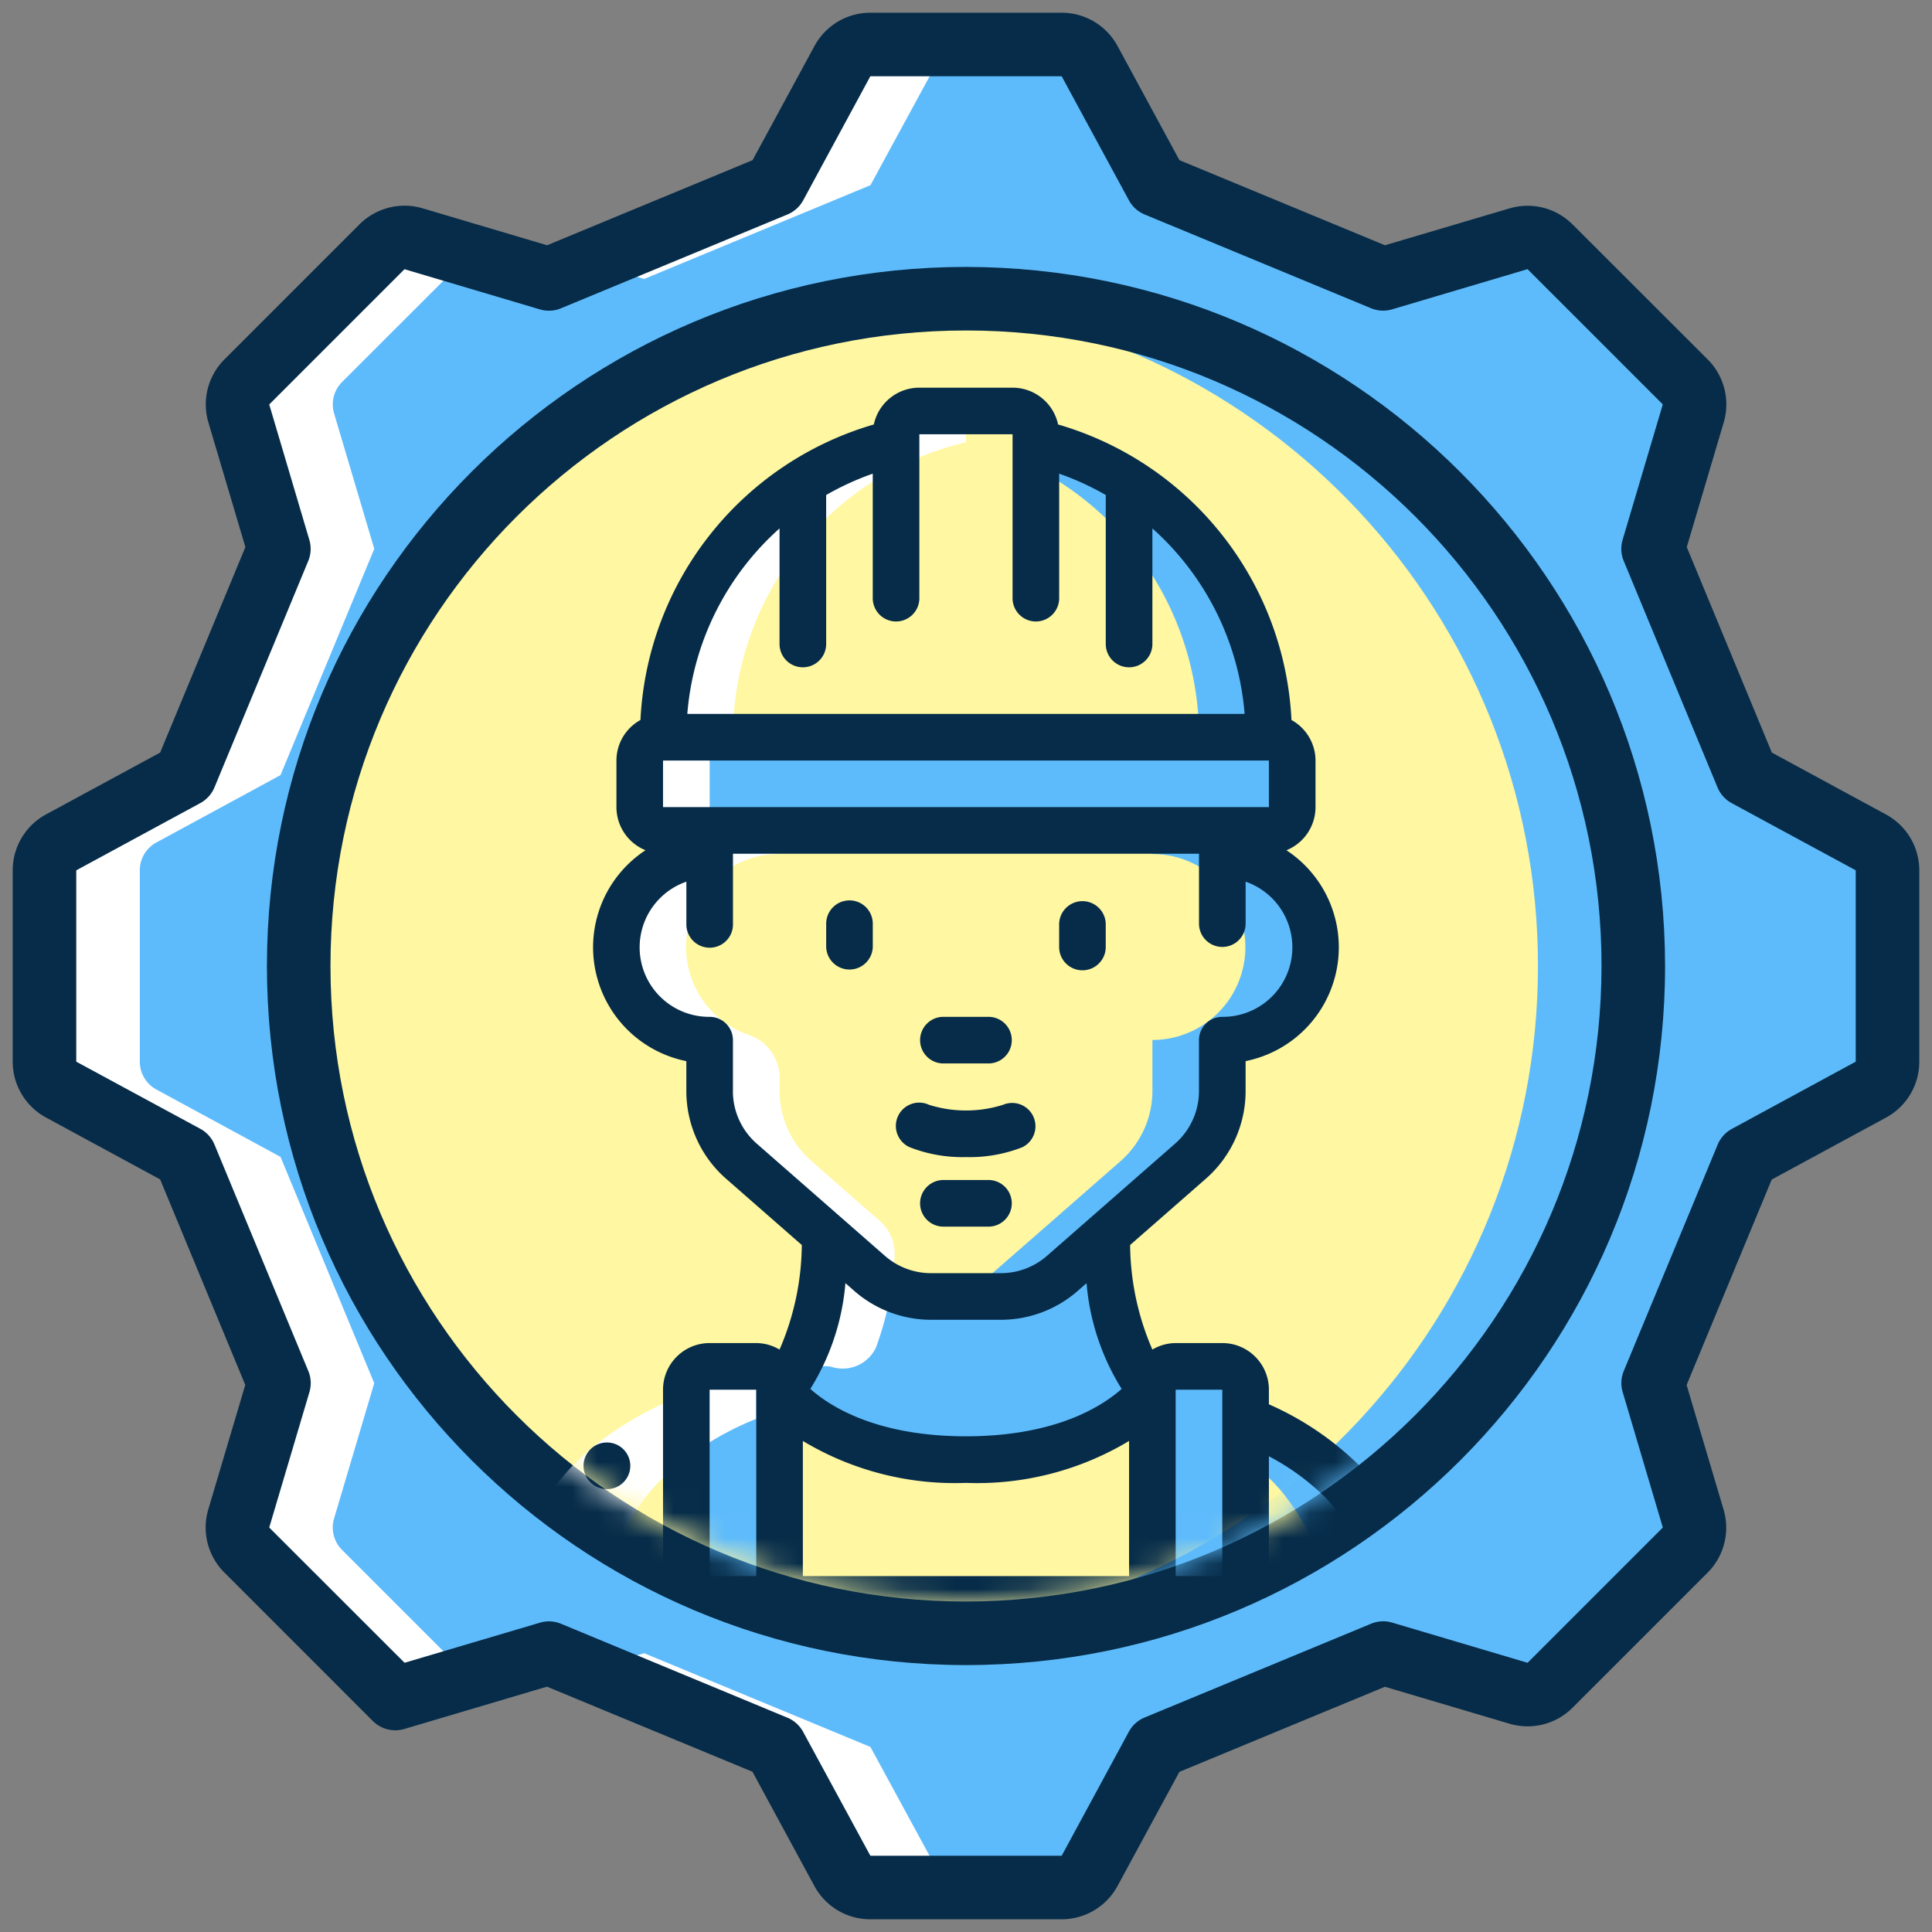 <svg xmlns="http://www.w3.org/2000/svg" width="76" height="76" fill="none"><rect width="100%" height="100%" fill="#808080" stroke="none"/><g clip-path="url(#a)"><path fill="#5EBBFB" d="M30.491 7.285 33.14 2.41a1.25 1.25 0 0 1 1.098-.66h7.526c.458 0 .88.25 1.098.654l2.648 4.881 8.901 3.688 5.323-1.58c.44-.131.915-.01 1.24.314l5.32 5.32c.324.325.445.8.314 1.24l-1.58 5.323 3.688 8.901 4.875 2.648c.405.217.659.639.66 1.098v7.526c0 .458-.25.88-.654 1.098l-4.875 2.648-3.687 8.901 1.58 5.323c.13.44.01.915-.315 1.24l-5.32 5.32a1.25 1.25 0 0 1-1.24.314l-5.323-1.58-8.901 3.688-2.648 4.875a1.25 1.25 0 0 1-1.104.66h-7.526c-.458 0-.88-.25-1.098-.654l-2.648-4.875-8.901-3.687-6.036 1.791-5.847-5.853a1.25 1.25 0 0 1-.315-1.24l1.58-5.322-3.687-8.901L2.41 42.86a1.25 1.25 0 0 1-.66-1.098v-7.526c0-.458.25-.88.654-1.098l4.881-2.648 3.688-8.901-1.58-5.323a1.25 1.25 0 0 1 .314-1.24l5.32-5.32a1.25 1.25 0 0 1 1.24-.315l5.323 1.58 8.901-3.687Z"/><path fill="#5EBBFB" d="m39.11 2.404 2.648 4.881 8.901 3.688 2.184-.65-7.335-3.038L42.86 2.41a1.25 1.25 0 0 0-1.098-.66h-3.75c.458 0 .88.25 1.099.654ZM73.597 33.139l-4.875-2.648-3.687-8.901 1.58-5.323c.13-.44.01-.915-.315-1.24l-5.327-5.32a1.25 1.25 0 0 0-1.24-.314l-2.178.646 4.988 4.989c.325.324.446.8.315 1.24l-1.58 5.322 3.688 8.901 4.875 2.648c.405.217.659.639.66 1.098v7.526c0 .458-.25.88-.654 1.098l-4.875 2.648-3.687 8.901 1.58 5.323c.13.44.01.915-.315 1.24l-4.99 4.988 2.18.647c.44.13.916.01 1.24-.316l5.32-5.32c.324-.324.445-.8.315-1.24l-1.58-5.322 3.687-8.901 4.875-2.648a1.25 1.25 0 0 0 .654-1.098v-7.526c0-.458-.25-.88-.654-1.098ZM50.66 65.028l-8.902 3.687-2.648 4.875a1.25 1.25 0 0 1-1.098.66h3.75c.458 0 .88-.25 1.099-.654l2.647-4.875 7.335-3.038-2.184-.655Z"/><path fill="#FFF7A1" d="M38 64.25c14.498 0 26.25-11.752 26.25-26.25 0-14.497-11.752-26.25-26.25-26.25-14.497 0-26.25 11.753-26.25 26.25 0 14.498 11.753 26.25 26.25 26.25Z"/><path fill="#5EBBFB" d="M38 11.75c-.633 0-1.25.05-1.875.095C49.855 12.814 60.5 24.235 60.5 38S49.856 63.186 36.125 64.155c.625.045 1.242.095 1.875.095 14.498 0 26.25-11.752 26.25-26.25 0-14.497-11.752-26.25-26.25-26.25Z"/><path fill="#FFF7A1" d="M38.028 16.75A17.338 17.338 0 0 1 55.5 33.953C55.5 48.846 38 59.25 38 59.25S20.5 48.847 20.5 33.953A17.338 17.338 0 0 1 37.972 16.75"/><path fill="#fff" d="M1.75 41.763c0 .458.25.88.654 1.098l4.881 2.648 3.688 8.901-1.58 5.323c-.131.44-.01.915.314 1.24l5.847 5.846 2.892-.858-4.989-4.989a1.25 1.25 0 0 1-.315-1.24l1.58-5.322-3.687-8.901-4.881-2.648a1.25 1.25 0 0 1-.654-1.098v-7.526c0-.458.25-.88.654-1.098l4.881-2.648 3.688-8.901-1.58-5.323a1.25 1.25 0 0 1 .314-1.24l4.99-4.988-2.18-.646a1.25 1.25 0 0 0-1.24.313l-5.32 5.322a1.25 1.25 0 0 0-.315 1.24l1.58 5.322-3.687 8.901L2.41 33.14a1.25 1.25 0 0 0-.66 1.098v7.526ZM25.34 10.973l8.901-3.688L36.89 2.41a1.25 1.25 0 0 1 1.098-.66h-3.75c-.458 0-.88.25-1.098.654L30.49 7.285l-7.335 3.039 2.184.649ZM36.889 73.596l-2.648-4.875-8.901-3.687-2.184.648 7.335 3.04 2.648 4.874c.218.403.64.654 1.098.654h3.75c-.458 0-.88-.25-1.098-.654Z"/><path fill="#062C49" d="M74.191 32.04 69.7 29.605l-3.347-8.084 1.453-4.9a2.5 2.5 0 0 0-.625-2.477l-5.325-5.32a2.5 2.5 0 0 0-2.479-.625L54.48 9.648 46.395 6.3l-2.434-4.491A2.5 2.5 0 0 0 41.763.5h-7.526a2.5 2.5 0 0 0-2.197 1.309L29.605 6.3l-8.084 3.348-4.896-1.454a2.509 2.509 0 0 0-2.477.625l-5.324 5.325a2.5 2.5 0 0 0-.625 2.478l1.454 4.9L6.3 29.604l-4.491 2.434A2.5 2.5 0 0 0 .5 34.237v7.526a2.5 2.5 0 0 0 1.309 2.197L6.3 46.395l3.348 8.084-1.454 4.896a2.5 2.5 0 0 0 .625 2.477l5.846 5.847c.324.324.8.445 1.24.315l5.611-1.665 8.084 3.347 2.434 4.492a2.5 2.5 0 0 0 2.203 1.312h7.526a2.5 2.5 0 0 0 2.197-1.309l2.435-4.491 8.084-3.347 4.9 1.453a2.5 2.5 0 0 0 2.477-.625l5.32-5.32a2.5 2.5 0 0 0 .625-2.478l-1.454-4.9 3.348-8.083 4.491-2.434a2.5 2.5 0 0 0 1.314-2.203v-7.526a2.5 2.5 0 0 0-1.309-2.197ZM73 41.763l-4.875 2.646a1.25 1.25 0 0 0-.559.625l-3.691 8.897c-.11.265-.125.56-.042.834l1.578 5.324-5.32 5.321-5.324-1.58a1.241 1.241 0 0 0-.833.043l-8.901 3.687a1.25 1.25 0 0 0-.626.559L41.764 73h-7.526l-2.646-4.875a1.25 1.25 0 0 0-.625-.559l-8.897-3.691a1.242 1.242 0 0 0-.834-.042l-5.322 1.576-5.323-5.32 1.58-5.324c.082-.275.068-.57-.043-.834L8.44 45.03a1.25 1.25 0 0 0-.559-.625L3 41.763v-7.526l4.881-2.646a1.25 1.25 0 0 0 .559-.625l3.685-8.897c.11-.265.125-.56.043-.834l-1.577-5.324 5.32-5.321 5.324 1.58c.274.082.57.068.834-.043L30.97 8.44a1.25 1.25 0 0 0 .625-.559L34.237 3h7.526l2.646 4.881c.138.253.358.45.625.559l8.897 3.685c.265.11.56.125.834.043l5.324-1.58 5.321 5.32-1.58 5.325c-.082.274-.067.569.043.833l3.687 8.902c.109.266.306.487.559.625L73 34.236v7.526Z"/><path fill="#062C49" d="M38 10.5c-15.188 0-27.5 12.312-27.5 27.5S22.812 65.5 38 65.5 65.5 53.188 65.5 38C65.483 22.82 53.18 10.517 38 10.5ZM38 63c-13.807 0-25-11.193-25-25s11.193-25 25-25 25 11.193 25 25c-.016 13.8-11.2 24.984-25 25Z"/><mask id="b" width="52" height="52" x="12" y="12" maskUnits="userSpaceOnUse" style="mask-type:alpha"><path fill="#FFF7A1" d="M38 63.023c13.82 0 25.023-11.203 25.023-25.023S51.82 12.977 38 12.977 12.977 24.18 12.977 38 24.18 63.023 38 63.023Z"/></mask><g mask="url(#b)"><path fill="#5EBBFB" d="M49.918 28.991H26.085a.917.917 0 0 0-.917.917v1.833c0 .507.41.917.917.917h23.833c.506 0 .917-.41.917-.917v-1.833a.917.917 0 0 0-.917-.917Z"/><path fill="#FFF7A1" fill-rule="evenodd" d="M49.915 28.994H26.082a11.9 11.9 0 0 1 9.167-11.596v-.32c0-.507.41-.918.916-.918h3.667c.506 0 .917.41.917.917v.32a11.9 11.9 0 0 1 9.166 11.597Z" clip-rule="evenodd"/><path fill="#5EBBFB" fill-rule="evenodd" d="M40.957 18.528a11.917 11.917 0 0 1 6.21 10.465h2.75a11.9 11.9 0 0 0-9.167-11.596l.207 1.13Z" clip-rule="evenodd"/><path fill="#FFF7A1" fill-rule="evenodd" d="M51.749 37.253a3.667 3.667 0 0 1-3.667 3.657v1.999c0 1.06-.457 2.07-1.256 2.768l-3.309 2.897-1.733 1.512a3.647 3.647 0 0 1-2.41.908h-2.75a3.647 3.647 0 0 1-2.411-.908l-1.733-1.512-3.309-2.897a3.674 3.674 0 0 1-1.256-2.768V40.91a3.657 3.657 0 1 1 0-7.315v-.935h20.167v.935a3.667 3.667 0 0 1 3.667 3.658Z" clip-rule="evenodd"/><path fill="#5EBBFB" fill-rule="evenodd" d="M48.083 33.595v-.935h-2.75v.935a3.657 3.657 0 1 1 0 7.315v1.999c.001 1.06-.457 2.07-1.255 2.768l-3.31 2.897-1.732 1.512a3.647 3.647 0 0 1-2.411.908h2.75c.887 0 1.744-.322 2.41-.908l1.733-1.512 3.31-2.897a3.674 3.674 0 0 0 1.255-2.768V40.91a3.657 3.657 0 1 0 0-7.315Z" clip-rule="evenodd"/><path fill="#5EBBFB" fill-rule="evenodd" d="M45.335 54.665S43.5 57.415 38 57.415s-7.333-2.75-7.333-2.75c1.448-1.448 1.76-4.226 1.815-6.086l1.733 1.512a3.647 3.647 0 0 0 2.41.908h2.75c.888 0 1.745-.322 2.411-.908l1.733-1.512c.055 1.86.366 4.638 1.815 6.086Z" clip-rule="evenodd"/><path fill="#FFF7A1" fill-rule="evenodd" d="M56.333 68.348a.923.923 0 0 1-.916.98h-4.584v-4.582A1.839 1.839 0 0 0 49 62.912v-7.095a11.631 11.631 0 0 1 3.86 2.512c2.043 2.136 3.272 6.49 3.473 10.019Z" clip-rule="evenodd"/><path fill="#5EBBFB" fill-rule="evenodd" d="M52.86 58.329A11.631 11.631 0 0 0 49 55.817v1.553c.396.288.767.608 1.11.959 2.043 2.136 3.272 6.49 3.473 10.019a.923.923 0 0 1-.916.98h2.75a.923.923 0 0 0 .916-.98c-.201-3.53-1.43-7.883-3.474-10.02Z" clip-rule="evenodd"/><path fill="#FFF7A1" fill-rule="evenodd" d="M27 55.817v7.095a1.839 1.839 0 0 0-1.834 1.834v4.583h-4.584a.923.923 0 0 1-.916-.981c.201-3.53 1.43-7.883 3.474-10.02a11.631 11.631 0 0 1 3.86-2.51Z" clip-rule="evenodd"/><path fill="#5EBBFB" fill-rule="evenodd" d="M30.667 54.658v8.25H27v-8.25c0-.506.41-.916.917-.916h1.833c.506 0 .917.41.917.916ZM48.999 54.658v8.25h-3.667v-8.25c0-.506.41-.916.917-.916h1.833c.506 0 .917.41.917.916Z" clip-rule="evenodd"/><path fill="#FFF7A1" fill-rule="evenodd" d="M45.335 54.66v8.25H30.668v-8.25s1.833 2.75 7.333 2.75 7.334-2.75 7.334-2.75ZM50.835 64.744v4.583H25.168v-4.583a1.839 1.839 0 0 1 1.833-1.834h22a1.839 1.839 0 0 1 1.834 1.834Z" clip-rule="evenodd"/><path fill="#5EBBFB" fill-rule="evenodd" d="M49 62.91h-2.75a1.839 1.839 0 0 1 1.833 1.834v4.583h2.75v-4.583A1.839 1.839 0 0 0 49 62.91Z" clip-rule="evenodd"/><path fill="#fff" fill-rule="evenodd" d="M22.416 68.344c.201-3.53 1.43-7.883 3.474-10.02a11.631 11.631 0 0 1 3.86-2.51v-1.156a.907.907 0 0 1 .457-.775.888.888 0 0 0-.458-.142h-1.833a.917.917 0 0 0-.917.917v1.155a11.631 11.631 0 0 0-3.859 2.512c-2.044 2.136-3.273 6.49-3.474 10.019a.923.923 0 0 0 .916.98h2.75a.923.923 0 0 1-.916-.98ZM29.171 45.677l3.31 2.897a11.711 11.711 0 0 1-1.146 5.17H32.5c.07 0 .14.008.21.025a1.447 1.447 0 0 0 1.748-.761c.423-1.145.67-2.347.733-3.566a1.72 1.72 0 0 0-.588-1.42l-2.68-2.345a3.678 3.678 0 0 1-1.257-2.768v-.558a1.781 1.781 0 0 0-1.236-1.65 3.657 3.657 0 0 1 1.236-7.106v-.935h-1.833a.917.917 0 0 1-.917-.916V29.91c0-.506.41-.916.917-.916a11.9 11.9 0 0 1 9.167-11.596v-.32c0-.507.41-.918.916-.918h-2.75a.917.917 0 0 0-.916.917v.32a11.9 11.9 0 0 0-9.167 11.597.917.917 0 0 0-.917.916v1.834c0 .506.41.916.917.916h1.833v.935a3.658 3.658 0 0 0 0 7.315v1.999c0 1.06.458 2.07 1.256 2.768ZM48.539 53.883a.888.888 0 0 0-.459-.142h-.67c.182.334.408.642.67.917a.907.907 0 0 1 .459-.775Z" clip-rule="evenodd"/><path fill="#fff" fill-rule="evenodd" d="m22.454 60.967-1.638-.825a9.45 9.45 0 0 1 2.449-3.179 13.674 13.674 0 0 1 3.376-1.99l.717 1.687a11.913 11.913 0 0 0-2.925 1.715 7.557 7.557 0 0 0-1.98 2.592Z" clip-rule="evenodd"/><path fill="#062C49" fill-rule="evenodd" d="M23.847 58.578a.917.917 0 0 1-.01-1.833h.01a.917.917 0 1 1 0 1.833ZM38.914 46.419h-1.833a.917.917 0 0 0 0 1.833h1.833a.917.917 0 0 0 0-1.833ZM33.417 35.419a.917.917 0 0 0-.917.917v.916a.917.917 0 0 0 1.833 0v-.916a.917.917 0 0 0-.916-.917ZM42.58 38.169c.507 0 .917-.41.917-.917v-.916a.917.917 0 0 0-1.833 0v.916c0 .506.41.917.917.917ZM37.08 41.833h1.834a.917.917 0 0 0 0-1.833h-1.833a.917.917 0 0 0 0 1.833Z" clip-rule="evenodd"/><path fill="#062C49" d="M49.915 55.241v-.574c0-1.013-.82-1.834-1.833-1.834h-1.834a1.81 1.81 0 0 0-.916.256 10.542 10.542 0 0 1-.876-4.114l2.978-2.606a4.584 4.584 0 0 0 1.565-3.45v-1.177a4.567 4.567 0 0 0 1.606-8.295 1.833 1.833 0 0 0 1.144-1.697v-1.833a1.827 1.827 0 0 0-.946-1.594 12.753 12.753 0 0 0-9.18-11.625 1.833 1.833 0 0 0-1.791-1.448h-3.667c-.864 0-1.61.604-1.791 1.448a12.753 12.753 0 0 0-9.18 11.625c-.582.32-.943.93-.945 1.594v1.833a1.833 1.833 0 0 0 1.143 1.696 4.567 4.567 0 0 0 1.607 8.296v1.178c0 1.322.57 2.58 1.565 3.45l2.977 2.606a10.542 10.542 0 0 1-.876 4.113 1.81 1.81 0 0 0-.916-.256h-1.834c-1.012 0-1.833.821-1.833 1.834v7.502a2.75 2.75 0 0 0-1.834 2.581v3.667l-3.666-.014c.14-2.572.776-5.094 1.872-7.425a.95.95 0 0 0-.38-1.217.89.89 0 0 0-1.258.392A21.786 21.786 0 0 0 18.75 68.3l.862.05-.863-.045a1.866 1.866 0 0 0 .507 1.375c.345.365.825.572 1.327.57h34.833c.502.002.982-.204 1.326-.57.35-.37.534-.87.508-1.38-.204-3.55-1.435-8.205-3.726-10.598a11.868 11.868 0 0 0-3.608-2.46Zm-3.667-.574h1.834V62h-1.834v-7.333ZM31.582 62v-5.317a11.6 11.6 0 0 0 6.416 1.65 11.6 11.6 0 0 0 6.417-1.65V62H31.582Zm-5.5-30.25v-1.833h23.833v1.833H26.082Zm4.583-10.963v4.546a.917.917 0 1 0 1.834 0v-5.86a10.908 10.908 0 0 1 1.833-.84V23.5a.917.917 0 1 0 1.833 0v-6.417h3.667V23.5a.917.917 0 1 0 1.833 0v-4.867c.636.223 1.25.504 1.833.84v5.86a.917.917 0 0 0 1.834 0v-4.546a10.952 10.952 0 0 1 3.628 7.296H27.037a10.951 10.951 0 0 1 3.628-7.296ZM28.832 42.92v-2.003a.917.917 0 0 0-.917-.917A2.734 2.734 0 0 1 27 34.683v1.65a.917.917 0 1 0 1.833 0v-2.75h18.333v2.75a.917.917 0 1 0 1.834 0v-1.65A2.734 2.734 0 0 1 48.081 40a.917.917 0 0 0-.917.917v2.003a2.75 2.75 0 0 1-.94 2.069l-5.041 4.414a2.755 2.755 0 0 1-1.81.68h-2.75a2.75 2.75 0 0 1-1.811-.68l-5.042-4.414a2.75 2.75 0 0 1-.94-2.07Zm4.776 7.864a4.584 4.584 0 0 0 3.016 1.133h2.75a4.59 4.59 0 0 0 3.018-1.133l.35-.307a9.314 9.314 0 0 0 1.38 4.159c-.775.689-2.606 1.864-6.124 1.864-3.517 0-5.353-1.178-6.121-1.864a9.32 9.32 0 0 0 1.38-4.16l.352.308Zm-5.693 3.883h1.834V62h-1.834v-7.333Zm-1.833 13.75V64.75c0-.506.41-.917.916-.917h22c.507 0 .917.41.917.917v3.667H26.082Zm25.666 0V64.75a2.75 2.75 0 0 0-1.833-2.581v-4.882a9.203 9.203 0 0 1 2.28 1.68c1.96 2.048 3.044 6.328 3.22 9.45H51.75Z"/><path fill="#062C49" fill-rule="evenodd" d="M35.788 45.13a5.67 5.67 0 0 0 2.212.387 5.685 5.685 0 0 0 2.212-.386.917.917 0 0 0-.757-1.67 4.853 4.853 0 0 1-2.908 0 .917.917 0 1 0-.76 1.669Z" clip-rule="evenodd"/></g></g><defs><clipPath id="a"><path fill="#fff" d="M.5.5h75v75H.5z"/></clipPath></defs></svg>